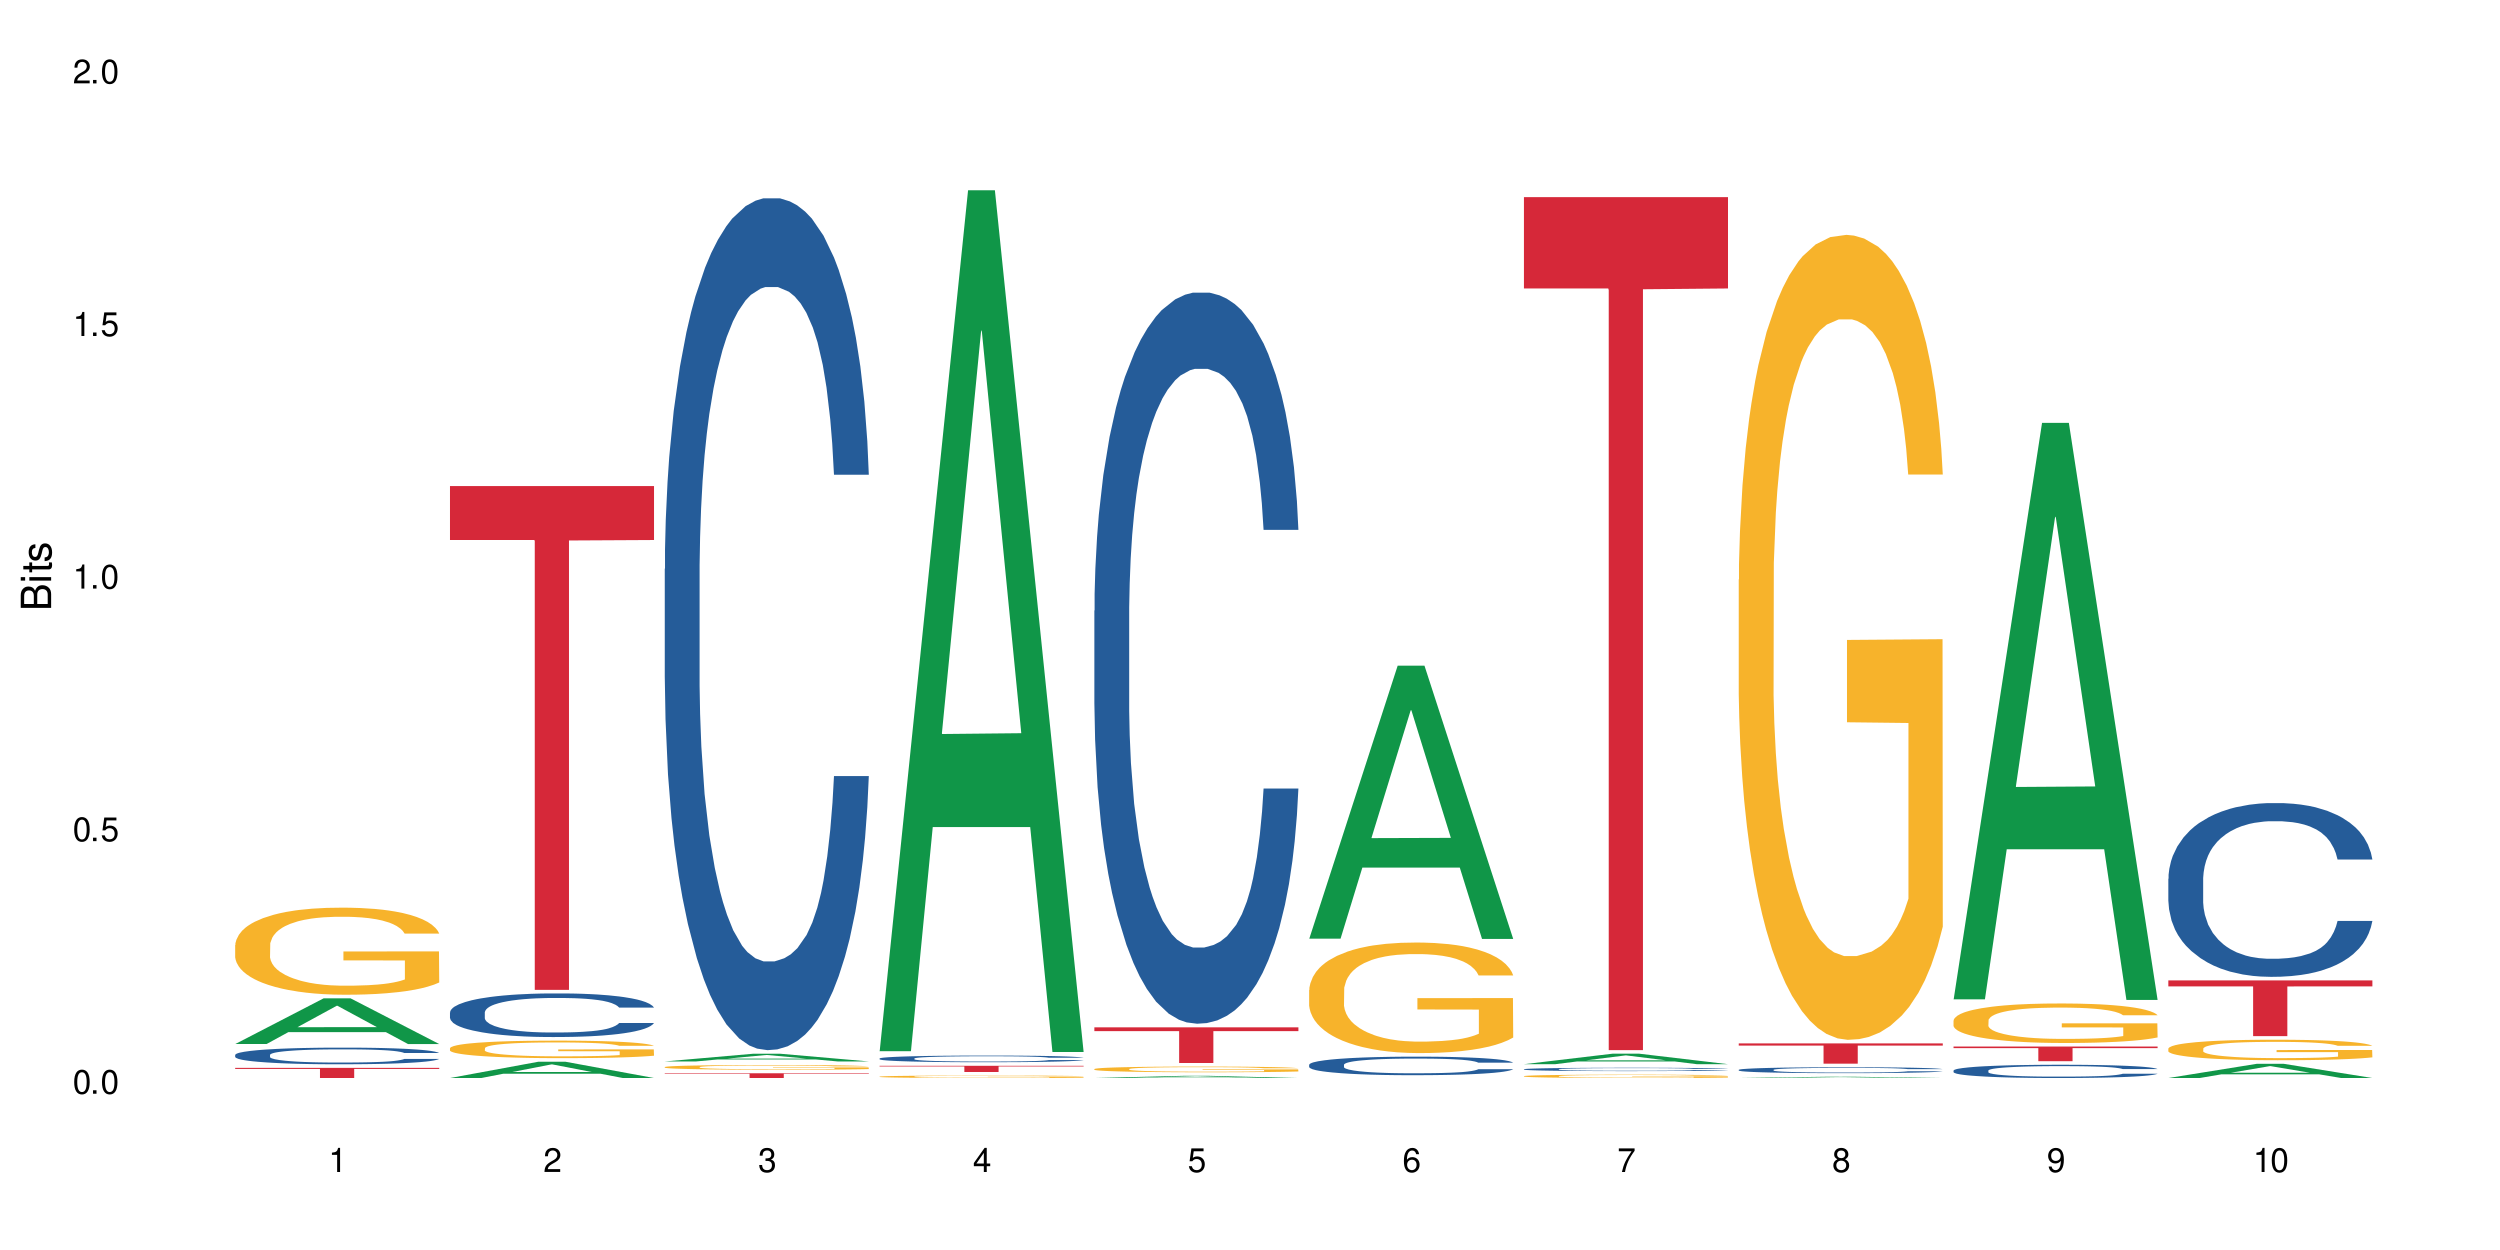 <?xml version="1.0" encoding="UTF-8"?>
<svg xmlns="http://www.w3.org/2000/svg" xmlns:xlink="http://www.w3.org/1999/xlink" width="720" height="360" viewBox="0 0 720 360">
<defs>
<g>
<g id="glyph-0-0">
</g>
<g id="glyph-0-1">
<path d="M 2.641 -6.938 C 2 -6.938 1.422 -6.656 1.078 -6.172 C 0.641 -5.562 0.406 -4.641 0.406 -3.359 C 0.406 -1.016 1.188 0.219 2.641 0.219 C 4.078 0.219 4.859 -1.016 4.859 -3.297 C 4.859 -4.641 4.656 -5.547 4.203 -6.172 C 3.844 -6.656 3.281 -6.938 2.641 -6.938 Z M 2.641 -6.188 C 3.547 -6.188 4 -5.25 4 -3.375 C 4 -1.406 3.562 -0.484 2.625 -0.484 C 1.734 -0.484 1.281 -1.438 1.281 -3.344 C 1.281 -5.25 1.734 -6.188 2.641 -6.188 Z M 2.641 -6.188 "/>
</g>
<g id="glyph-0-2">
<path d="M 1.828 -1 L 0.828 -1 L 0.828 0 L 1.828 0 Z M 1.828 -1 "/>
</g>
<g id="glyph-0-3">
<path d="M 4.562 -6.797 L 1.062 -6.797 L 0.547 -3.094 L 1.328 -3.094 C 1.719 -3.562 2.047 -3.734 2.578 -3.734 C 3.484 -3.734 4.062 -3.109 4.062 -2.094 C 4.062 -1.125 3.484 -0.531 2.578 -0.531 C 1.828 -0.531 1.375 -0.906 1.188 -1.672 L 0.328 -1.672 C 0.453 -1.109 0.547 -0.844 0.75 -0.594 C 1.125 -0.078 1.828 0.219 2.594 0.219 C 3.969 0.219 4.922 -0.781 4.922 -2.219 C 4.922 -3.562 4.031 -4.484 2.719 -4.484 C 2.25 -4.484 1.859 -4.359 1.469 -4.062 L 1.734 -5.969 L 4.562 -5.969 Z M 4.562 -6.797 "/>
</g>
<g id="glyph-0-4">
<path d="M 2.484 -4.938 L 2.484 0 L 3.328 0 L 3.328 -6.938 L 2.766 -6.938 C 2.469 -5.875 2.281 -5.734 0.984 -5.562 L 0.984 -4.938 Z M 2.484 -4.938 "/>
</g>
<g id="glyph-0-5">
<path d="M 4.859 -0.828 L 1.281 -0.828 C 1.359 -1.406 1.672 -1.781 2.5 -2.281 L 3.469 -2.828 C 4.406 -3.344 4.906 -4.062 4.906 -4.906 C 4.906 -5.484 4.672 -6.031 4.266 -6.406 C 3.859 -6.766 3.375 -6.938 2.719 -6.938 C 1.859 -6.938 1.219 -6.625 0.844 -6.031 C 0.609 -5.672 0.5 -5.234 0.484 -4.531 L 1.328 -4.531 C 1.359 -5.016 1.406 -5.281 1.531 -5.516 C 1.75 -5.938 2.188 -6.203 2.703 -6.203 C 3.469 -6.203 4.031 -5.641 4.031 -4.891 C 4.031 -4.344 3.719 -3.859 3.125 -3.516 L 2.234 -3 C 0.812 -2.172 0.406 -1.531 0.328 -0.016 L 4.859 -0.016 Z M 4.859 -0.828 "/>
</g>
<g id="glyph-0-6">
<path d="M 2.125 -3.188 L 2.578 -3.188 C 3.5 -3.188 3.984 -2.766 3.984 -1.922 C 3.984 -1.062 3.469 -0.531 2.594 -0.531 C 1.656 -0.531 1.203 -1 1.156 -2.016 L 0.312 -2.016 C 0.344 -1.453 0.438 -1.094 0.609 -0.781 C 0.953 -0.109 1.625 0.219 2.547 0.219 C 3.953 0.219 4.859 -0.625 4.859 -1.938 C 4.859 -2.828 4.516 -3.297 3.703 -3.594 C 4.344 -3.844 4.656 -4.328 4.656 -5.031 C 4.656 -6.219 3.875 -6.938 2.578 -6.938 C 1.203 -6.938 0.484 -6.172 0.453 -4.703 L 1.297 -4.703 C 1.312 -5.125 1.344 -5.359 1.453 -5.578 C 1.641 -5.969 2.062 -6.203 2.594 -6.203 C 3.344 -6.203 3.797 -5.75 3.797 -5 C 3.797 -4.516 3.609 -4.219 3.25 -4.047 C 3.016 -3.953 2.703 -3.922 2.125 -3.906 Z M 2.125 -3.188 "/>
</g>
<g id="glyph-0-7">
<path d="M 3.141 -1.672 L 3.141 0 L 3.984 0 L 3.984 -1.672 L 4.984 -1.672 L 4.984 -2.438 L 3.984 -2.438 L 3.984 -6.938 L 3.359 -6.938 L 0.266 -2.578 L 0.266 -1.672 Z M 3.141 -2.438 L 1 -2.438 L 3.141 -5.5 Z M 3.141 -2.438 "/>
</g>
<g id="glyph-0-8">
<path d="M 4.781 -5.125 C 4.609 -6.266 3.891 -6.938 2.844 -6.938 C 2.094 -6.938 1.422 -6.578 1.031 -5.953 C 0.594 -5.266 0.406 -4.422 0.406 -3.172 C 0.406 -2 0.578 -1.25 0.984 -0.641 C 1.359 -0.078 1.953 0.219 2.703 0.219 C 3.984 0.219 4.922 -0.75 4.922 -2.094 C 4.922 -3.375 4.062 -4.281 2.844 -4.281 C 2.172 -4.281 1.641 -4.031 1.281 -3.516 C 1.281 -5.234 1.828 -6.188 2.797 -6.188 C 3.391 -6.188 3.797 -5.797 3.938 -5.125 Z M 2.734 -3.531 C 3.547 -3.531 4.062 -2.953 4.062 -2.031 C 4.062 -1.156 3.484 -0.531 2.703 -0.531 C 1.922 -0.531 1.328 -1.188 1.328 -2.078 C 1.328 -2.938 1.906 -3.531 2.734 -3.531 Z M 2.734 -3.531 "/>
</g>
<g id="glyph-0-9">
<path d="M 4.984 -6.797 L 0.438 -6.797 L 0.438 -5.969 L 4.109 -5.969 C 2.5 -3.656 1.828 -2.234 1.328 0 L 2.219 0 C 2.594 -2.172 3.453 -4.047 4.984 -6.094 Z M 4.984 -6.797 "/>
</g>
<g id="glyph-0-10">
<path d="M 3.75 -3.656 C 4.469 -4.094 4.688 -4.438 4.688 -5.078 C 4.688 -6.172 3.844 -6.938 2.641 -6.938 C 1.438 -6.938 0.594 -6.172 0.594 -5.094 C 0.594 -4.438 0.812 -4.094 1.516 -3.656 C 0.734 -3.266 0.359 -2.703 0.359 -1.922 C 0.359 -0.656 1.281 0.219 2.641 0.219 C 3.984 0.219 4.922 -0.656 4.922 -1.922 C 4.922 -2.703 4.531 -3.266 3.75 -3.656 Z M 2.641 -6.188 C 3.359 -6.188 3.812 -5.75 3.812 -5.062 C 3.812 -4.406 3.344 -3.984 2.641 -3.984 C 1.922 -3.984 1.453 -4.406 1.453 -5.078 C 1.453 -5.75 1.922 -6.188 2.641 -6.188 Z M 2.641 -3.266 C 3.484 -3.266 4.062 -2.719 4.062 -1.906 C 4.062 -1.078 3.484 -0.531 2.625 -0.531 C 1.797 -0.531 1.219 -1.094 1.219 -1.906 C 1.219 -2.719 1.781 -3.266 2.641 -3.266 Z M 2.641 -3.266 "/>
</g>
<g id="glyph-0-11">
<path d="M 0.516 -1.578 C 0.672 -0.453 1.406 0.219 2.438 0.219 C 3.188 0.219 3.859 -0.141 4.266 -0.766 C 4.688 -1.453 4.891 -2.297 4.891 -3.547 C 4.891 -4.719 4.703 -5.453 4.312 -6.078 C 3.938 -6.641 3.344 -6.938 2.594 -6.938 C 1.297 -6.938 0.359 -5.969 0.359 -4.625 C 0.359 -3.344 1.234 -2.453 2.453 -2.453 C 3.094 -2.453 3.578 -2.672 4.016 -3.203 C 4 -1.484 3.469 -0.531 2.5 -0.531 C 1.906 -0.531 1.484 -0.906 1.359 -1.578 Z M 2.578 -6.203 C 3.375 -6.203 3.969 -5.531 3.969 -4.641 C 3.969 -3.797 3.391 -3.188 2.547 -3.188 C 1.734 -3.188 1.234 -3.766 1.234 -4.688 C 1.234 -5.562 1.797 -6.203 2.578 -6.203 Z M 2.578 -6.203 "/>
</g>
<g id="glyph-1-0">
</g>
<g id="glyph-1-1">
<path d="M 0 -0.953 L 0 -4.891 C 0 -5.719 -0.234 -6.344 -0.734 -6.797 C -1.188 -7.234 -1.812 -7.469 -2.5 -7.469 C -3.547 -7.469 -4.188 -7 -4.625 -5.875 C -4.984 -6.688 -5.625 -7.094 -6.531 -7.094 C -7.172 -7.094 -7.734 -6.859 -8.141 -6.391 C -8.562 -5.922 -8.75 -5.344 -8.75 -4.5 L -8.75 -0.953 Z M -4.984 -2.062 L -7.766 -2.062 L -7.766 -4.219 C -7.766 -4.844 -7.688 -5.203 -7.453 -5.5 C -7.219 -5.812 -6.859 -5.969 -6.375 -5.969 C -5.891 -5.969 -5.531 -5.812 -5.297 -5.5 C -5.062 -5.203 -4.984 -4.844 -4.984 -4.219 Z M -0.984 -2.062 L -4 -2.062 L -4 -4.781 C -4 -5.766 -3.438 -6.359 -2.484 -6.359 C -1.547 -6.359 -0.984 -5.766 -0.984 -4.781 Z M -0.984 -2.062 "/>
</g>
<g id="glyph-1-2">
<path d="M -6.281 -1.797 L -6.281 -0.797 L 0 -0.797 L 0 -1.797 Z M -8.75 -1.797 L -8.75 -0.797 L -7.484 -0.797 L -7.484 -1.797 Z M -8.75 -1.797 "/>
</g>
<g id="glyph-1-3">
<path d="M -6.281 -3.047 L -6.281 -2.016 L -8.016 -2.016 L -8.016 -1.016 L -6.281 -1.016 L -6.281 -0.172 L -5.469 -0.172 L -5.469 -1.016 L -0.719 -1.016 C -0.078 -1.016 0.281 -1.453 0.281 -2.234 C 0.281 -2.5 0.25 -2.719 0.188 -3.047 L -0.641 -3.047 C -0.609 -2.906 -0.594 -2.766 -0.594 -2.562 C -0.594 -2.141 -0.719 -2.016 -1.156 -2.016 L -5.469 -2.016 L -5.469 -3.047 Z M -6.281 -3.047 "/>
</g>
<g id="glyph-1-4">
<path d="M -4.531 -5.25 C -5.766 -5.25 -6.469 -4.422 -6.469 -2.969 C -6.469 -1.516 -5.719 -0.562 -4.547 -0.562 C -3.562 -0.562 -3.094 -1.062 -2.734 -2.562 L -2.516 -3.484 C -2.344 -4.188 -2.094 -4.469 -1.641 -4.469 C -1.047 -4.469 -0.641 -3.875 -0.641 -3 C -0.641 -2.453 -0.797 -2 -1.062 -1.75 C -1.25 -1.594 -1.422 -1.531 -1.875 -1.469 L -1.875 -0.406 C -0.422 -0.453 0.281 -1.266 0.281 -2.922 C 0.281 -4.5 -0.5 -5.516 -1.719 -5.516 C -2.656 -5.516 -3.172 -4.984 -3.469 -3.734 L -3.703 -2.766 C -3.891 -1.953 -4.156 -1.609 -4.594 -1.609 C -5.188 -1.609 -5.547 -2.125 -5.547 -2.938 C -5.547 -3.75 -5.203 -4.172 -4.531 -4.203 Z M -4.531 -5.25 "/>
</g>
</g>
</defs>
<rect x="-72" y="-36" width="864" height="432" fill="rgb(100%, 100%, 100%)" fill-opacity="1"/>
<path fill-rule="nonzero" fill="rgb(6.275%, 58.824%, 28.235%)" fill-opacity="1" d="M 67.73 300.68 L 67.793 300.664 L 93.223 287.512 L 100.945 287.512 L 126.5 300.691 L 117.52 300.691 L 111.117 297.25 L 83.051 297.25 L 76.773 300.68 L 67.73 300.68 L 85.75 295.828 L 108.543 295.816 L 97.176 289.664 L 97.051 289.652 L 96.926 289.691 L 85.688 295.816 L 85.75 295.828 Z M 67.73 300.68 "/>
<path fill-rule="nonzero" fill="rgb(14.51%, 36.078%, 60%)" fill-opacity="1" d="M 67.73 303.805 L 67.801 303.801 L 67.801 303.695 L 68.02 303.527 L 68.52 303.316 L 69.02 303.172 L 70.312 302.914 L 72.102 302.664 L 73.965 302.473 L 75.328 302.359 L 76.547 302.27 L 79.34 302.109 L 81.133 302.023 L 83.066 301.949 L 85.434 301.875 L 87.152 301.832 L 91.023 301.762 L 93.891 301.73 L 96.113 301.719 L 100.914 301.719 L 103.781 301.734 L 105.859 301.758 L 108.152 301.793 L 110.086 301.832 L 113.457 301.93 L 116.465 302.051 L 117.828 302.121 L 119.977 302.258 L 121.625 302.387 L 122.773 302.504 L 124.062 302.664 L 125.207 302.863 L 126.07 303.086 L 126.5 303.273 L 116.465 303.273 L 115.965 303.098 L 115.391 302.961 L 114.316 302.781 L 113.238 302.656 L 111.734 302.527 L 110.375 302.445 L 108.512 302.363 L 106.863 302.309 L 105.141 302.27 L 103.492 302.242 L 100.34 302.219 L 96.684 302.219 L 95.324 302.227 L 92.527 302.262 L 91.023 302.293 L 88.871 302.352 L 87.367 302.41 L 85.578 302.496 L 84.359 302.574 L 82.852 302.688 L 81.777 302.789 L 80.559 302.934 L 79.844 303.043 L 79.199 303.164 L 78.625 303.309 L 78.195 303.461 L 77.906 303.625 L 77.766 303.781 L 77.766 304.461 L 77.906 304.621 L 78.266 304.805 L 79.199 305.07 L 80.559 305.305 L 82.137 305.488 L 83.641 305.621 L 84.5 305.68 L 85.648 305.75 L 87.441 305.84 L 90.02 305.926 L 91.523 305.961 L 93.816 305.996 L 96.184 306.016 L 99.336 306.016 L 102.133 305.996 L 103.996 305.973 L 105.93 305.938 L 108.582 305.863 L 110.23 305.793 L 111.664 305.711 L 112.738 305.629 L 113.457 305.559 L 114.531 305.422 L 115.391 305.273 L 116.035 305.121 L 116.465 304.969 L 126.5 304.969 L 126.07 305.145 L 125.422 305.316 L 124.777 305.445 L 123.777 305.598 L 122.629 305.734 L 120.98 305.887 L 119.617 305.988 L 117.828 306.098 L 116.18 306.18 L 114.387 306.254 L 111.734 306.344 L 110.016 306.387 L 108.152 306.426 L 105.93 306.461 L 103.137 306.492 L 100.125 306.508 L 97.328 306.512 L 94.32 306.504 L 92.098 306.488 L 89.16 306.449 L 85.504 306.367 L 82.852 306.285 L 80.773 306.203 L 78.984 306.113 L 76.977 305.996 L 74.395 305.805 L 72.82 305.656 L 71.746 305.531 L 70.527 305.359 L 69.664 305.207 L 68.664 304.961 L 67.945 304.652 L 67.73 304.41 Z M 67.73 303.805 "/>
<path fill-rule="nonzero" fill="rgb(96.863%, 70.196%, 16.863%)" fill-opacity="1" d="M 67.73 272.145 L 67.801 272.121 L 67.801 271.664 L 68.09 270.633 L 68.805 269.215 L 69.738 268.043 L 70.742 267.129 L 71.387 266.648 L 72.461 265.961 L 73.395 265.457 L 75.758 264.426 L 78.77 263.465 L 80.418 263.051 L 82.281 262.66 L 84.93 262.227 L 86.148 262.066 L 89.875 261.699 L 94.105 261.469 L 98.762 261.402 L 100.914 261.426 L 103.852 261.516 L 107.863 261.77 L 110.16 261.996 L 111.949 262.227 L 113.812 262.523 L 116.105 262.98 L 118.258 263.531 L 119.977 264.082 L 121.695 264.77 L 123.129 265.5 L 124.348 266.305 L 125.422 267.266 L 126.07 268.066 L 126.5 268.871 L 116.535 268.871 L 115.965 268.066 L 115.32 267.449 L 114.242 266.691 L 113.168 266.145 L 112.094 265.707 L 110.086 265.113 L 108.367 264.746 L 106.215 264.426 L 104.137 264.219 L 101.773 264.082 L 100.34 264.035 L 96.543 264.035 L 93.102 264.195 L 91.094 264.379 L 89.66 264.562 L 87.656 264.906 L 86.438 265.18 L 85.719 265.363 L 83.57 266.074 L 82.137 266.715 L 81.348 267.152 L 80.344 267.84 L 79.629 268.457 L 78.84 269.375 L 78.41 270.062 L 77.836 271.617 L 77.766 275.742 L 77.98 276.613 L 78.41 277.551 L 78.984 278.375 L 79.844 279.246 L 80.703 279.91 L 82.207 280.805 L 83.496 281.398 L 84.5 281.789 L 86.438 282.41 L 87.227 282.613 L 89.09 283.027 L 91.023 283.348 L 93.387 283.621 L 95.18 283.762 L 98.047 283.875 L 101.703 283.875 L 106 283.738 L 108.727 283.555 L 110.59 283.371 L 111.809 283.211 L 113.312 282.957 L 114.387 282.73 L 115.391 282.477 L 116.609 282.086 L 116.609 276.613 L 98.906 276.59 L 98.906 274.023 L 126.426 274 L 126.5 282.957 L 124.992 283.578 L 123.129 284.172 L 121.34 284.629 L 119.477 285.02 L 116.824 285.457 L 114.672 285.73 L 111.375 286.051 L 108.367 286.258 L 105.215 286.395 L 102.418 286.465 L 99.121 286.484 L 96.184 286.441 L 93.031 286.305 L 90.52 286.121 L 88.227 285.891 L 85.934 285.594 L 83.066 285.113 L 81.203 284.723 L 79.27 284.242 L 77.336 283.668 L 75.613 283.051 L 74.469 282.57 L 73.32 282.02 L 72.102 281.332 L 70.957 280.555 L 70.098 279.844 L 69.309 279.039 L 68.734 278.285 L 68.16 277.254 L 67.875 276.43 L 67.73 275.719 Z M 67.73 272.145 "/>
<path fill-rule="nonzero" fill="rgb(83.922%, 15.686%, 22.353%)" fill-opacity="1" d="M 67.73 307.539 L 126.5 307.539 L 126.5 307.855 L 102.008 307.855 L 102.008 310.469 L 92.152 310.469 L 92.152 307.859 L 92.008 307.855 L 67.73 307.855 Z M 67.73 307.539 "/>
<path fill-rule="nonzero" fill="rgb(6.275%, 58.824%, 28.235%)" fill-opacity="1" d="M 129.594 310.465 L 129.656 310.461 L 155.082 305.773 L 162.805 305.773 L 188.359 310.469 L 179.383 310.469 L 172.977 309.242 L 144.91 309.242 L 138.633 310.465 L 129.594 310.465 L 147.613 308.738 L 170.402 308.734 L 159.039 306.543 L 158.914 306.539 L 158.789 306.551 L 147.547 308.734 L 147.613 308.738 Z M 129.594 310.465 "/>
<path fill-rule="nonzero" fill="rgb(14.51%, 36.078%, 60%)" fill-opacity="1" d="M 129.594 291.574 L 129.664 291.562 L 129.664 291.285 L 129.879 290.852 L 130.379 290.301 L 130.883 289.922 L 132.172 289.242 L 133.965 288.59 L 135.828 288.082 L 137.188 287.785 L 138.406 287.555 L 141.203 287.129 L 142.992 286.91 L 144.93 286.715 L 147.293 286.52 L 149.016 286.406 L 152.883 286.223 L 155.75 286.141 L 157.973 286.109 L 162.773 286.109 L 165.641 286.152 L 167.719 286.211 L 170.012 286.305 L 171.949 286.406 L 175.316 286.66 L 178.324 286.98 L 179.688 287.164 L 181.836 287.52 L 183.484 287.863 L 184.633 288.164 L 185.922 288.59 L 187.07 289.105 L 187.93 289.691 L 188.359 290.184 L 178.324 290.184 L 177.824 289.727 L 177.25 289.367 L 176.176 288.898 L 175.102 288.566 L 173.598 288.23 L 172.234 288.016 L 170.371 287.797 L 168.723 287.656 L 167.004 287.555 L 165.355 287.484 L 162.199 287.418 L 158.547 287.418 L 157.184 287.441 L 154.391 287.531 L 152.883 287.613 L 150.734 287.773 L 149.23 287.922 L 147.438 288.152 L 146.219 288.348 L 144.715 288.645 L 143.641 288.91 L 142.422 289.289 L 141.703 289.574 L 141.059 289.898 L 140.484 290.277 L 140.055 290.68 L 139.77 291.102 L 139.625 291.516 L 139.625 293.297 L 139.77 293.711 L 140.129 294.191 L 141.059 294.891 L 142.422 295.5 L 143.996 295.984 L 145.504 296.328 L 146.363 296.488 L 147.508 296.672 L 149.301 296.902 L 151.879 297.129 L 153.387 297.223 L 155.68 297.316 L 158.043 297.359 L 161.199 297.359 L 163.992 297.316 L 165.855 297.258 L 167.789 297.164 L 170.441 296.969 L 172.09 296.785 L 173.523 296.566 L 174.598 296.352 L 175.316 296.168 L 176.391 295.809 L 177.25 295.422 L 177.895 295.02 L 178.324 294.629 L 188.359 294.629 L 187.93 295.086 L 187.285 295.535 L 186.641 295.867 L 185.637 296.27 L 184.488 296.625 L 182.84 297.027 L 181.48 297.293 L 179.688 297.578 L 178.039 297.797 L 176.246 297.992 L 173.598 298.223 L 171.875 298.336 L 170.012 298.441 L 167.789 298.531 L 164.996 298.613 L 161.984 298.656 L 159.191 298.668 L 156.18 298.645 L 153.957 298.602 L 151.02 298.496 L 147.367 298.289 L 144.715 298.074 L 142.637 297.855 L 140.844 297.625 L 138.836 297.316 L 136.258 296.809 L 134.68 296.418 L 133.605 296.098 L 132.387 295.648 L 131.527 295.246 L 130.523 294.605 L 129.809 293.789 L 129.594 293.156 Z M 129.594 291.574 "/>
<path fill-rule="nonzero" fill="rgb(96.863%, 70.196%, 16.863%)" fill-opacity="1" d="M 129.594 301.859 L 129.664 301.855 L 129.664 301.762 L 129.949 301.555 L 130.668 301.27 L 131.598 301.035 L 132.602 300.848 L 133.246 300.754 L 134.32 300.613 L 135.254 300.512 L 137.617 300.305 L 140.629 300.113 L 142.277 300.027 L 144.141 299.949 L 146.793 299.863 L 148.012 299.828 L 151.738 299.758 L 155.965 299.711 L 160.625 299.695 L 162.773 299.699 L 165.711 299.719 L 169.727 299.77 L 172.02 299.816 L 173.812 299.863 L 175.676 299.922 L 177.969 300.016 L 180.117 300.125 L 181.836 300.234 L 183.559 300.375 L 184.992 300.523 L 186.211 300.684 L 187.285 300.879 L 187.93 301.039 L 188.359 301.199 L 178.398 301.199 L 177.824 301.039 L 177.18 300.914 L 176.105 300.762 L 175.031 300.652 L 173.953 300.562 L 171.949 300.445 L 170.227 300.371 L 168.078 300.305 L 166 300.262 L 163.633 300.234 L 162.199 300.227 L 158.402 300.227 L 154.961 300.258 L 152.957 300.297 L 151.523 300.332 L 149.516 300.402 L 148.297 300.457 L 147.582 300.496 L 145.43 300.637 L 143.996 300.766 L 143.207 300.855 L 142.207 300.992 L 141.488 301.117 L 140.699 301.301 L 140.27 301.441 L 139.695 301.754 L 139.625 302.586 L 139.84 302.758 L 140.27 302.949 L 140.844 303.113 L 141.703 303.289 L 142.562 303.426 L 144.07 303.605 L 145.359 303.723 L 146.363 303.801 L 148.297 303.926 L 149.086 303.969 L 150.949 304.051 L 152.883 304.117 L 155.25 304.172 L 157.039 304.199 L 159.906 304.223 L 163.562 304.223 L 167.863 304.195 L 170.586 304.156 L 172.449 304.121 L 173.668 304.09 L 175.172 304.039 L 176.246 303.992 L 177.25 303.941 L 178.469 303.863 L 178.469 302.758 L 160.766 302.754 L 160.766 302.238 L 188.289 302.234 L 188.359 304.039 L 186.855 304.164 L 184.992 304.281 L 183.199 304.375 L 181.336 304.453 L 178.684 304.539 L 176.535 304.598 L 173.238 304.66 L 170.227 304.703 L 167.074 304.73 L 164.277 304.742 L 160.984 304.75 L 158.043 304.738 L 154.891 304.711 L 152.383 304.676 L 150.09 304.629 L 147.797 304.566 L 144.93 304.473 L 143.066 304.395 L 141.129 304.297 L 139.195 304.18 L 137.477 304.055 L 136.328 303.961 L 135.184 303.848 L 133.965 303.711 L 132.816 303.555 L 131.957 303.41 L 131.168 303.25 L 130.594 303.098 L 130.023 302.891 L 129.734 302.723 L 129.594 302.578 Z M 129.594 301.859 "/>
<path fill-rule="nonzero" fill="rgb(83.922%, 15.686%, 22.353%)" fill-opacity="1" d="M 129.594 139.992 L 188.359 139.992 L 188.359 155.523 L 163.867 155.66 L 163.867 285.082 L 154.012 285.082 L 154.012 155.797 L 153.871 155.523 L 129.594 155.523 Z M 129.594 139.992 "/>
<path fill-rule="nonzero" fill="rgb(6.275%, 58.824%, 28.235%)" fill-opacity="1" d="M 191.453 305.695 L 191.516 305.691 L 216.945 303.473 L 224.668 303.473 L 250.219 305.695 L 241.242 305.695 L 234.84 305.117 L 206.773 305.117 L 200.492 305.695 L 191.453 305.695 L 209.473 304.875 L 232.266 304.875 L 220.898 303.836 L 220.773 303.836 L 220.648 303.84 L 209.41 304.875 L 209.473 304.875 Z M 191.453 305.695 "/>
<path fill-rule="nonzero" fill="rgb(14.51%, 36.078%, 60%)" fill-opacity="1" d="M 191.453 163.859 L 191.523 163.637 L 191.523 158.254 L 191.738 149.73 L 192.242 138.969 L 192.742 131.566 L 194.031 118.336 L 195.824 105.555 L 197.688 95.688 L 199.051 89.855 L 200.27 85.371 L 203.062 77.074 L 204.855 72.812 L 206.789 69 L 209.156 65.188 L 210.875 62.945 L 214.746 59.359 L 217.613 57.789 L 219.832 57.117 L 224.637 57.117 L 227.5 58.012 L 229.582 59.133 L 231.875 60.93 L 233.809 62.945 L 237.176 67.879 L 240.188 74.16 L 241.547 77.746 L 243.699 84.699 L 245.348 91.426 L 246.492 97.258 L 247.785 105.555 L 248.93 115.645 L 249.789 127.082 L 250.219 136.727 L 240.188 136.727 L 239.684 127.754 L 239.113 120.805 L 238.035 111.609 L 236.961 105.105 L 235.457 98.602 L 234.094 94.344 L 232.23 90.082 L 230.582 87.391 L 228.863 85.371 L 227.215 84.027 L 224.062 82.68 L 220.406 82.68 L 219.043 83.129 L 216.25 84.922 L 214.746 86.492 L 212.594 89.633 L 211.09 92.547 L 209.297 97.031 L 208.078 100.844 L 206.574 106.676 L 205.5 111.832 L 204.281 119.234 L 203.566 124.84 L 202.918 131.121 L 202.348 138.52 L 201.918 146.367 L 201.629 154.664 L 201.484 162.738 L 201.484 197.496 L 201.629 205.57 L 201.988 214.988 L 202.918 228.668 L 204.281 240.555 L 205.859 249.973 L 207.363 256.699 L 208.223 259.84 L 209.371 263.43 L 211.16 267.914 L 213.742 272.398 L 215.246 274.191 L 217.539 275.984 L 219.906 276.883 L 223.059 276.883 L 225.852 275.984 L 227.715 274.863 L 229.652 273.07 L 232.305 269.258 L 233.953 265.672 L 235.387 261.41 L 236.461 257.148 L 237.176 253.562 L 238.254 246.609 L 239.113 238.984 L 239.758 231.137 L 240.188 223.512 L 250.219 223.512 L 249.789 232.48 L 249.145 241.227 L 248.5 247.73 L 247.496 255.578 L 246.352 262.531 L 244.703 270.379 L 243.34 275.539 L 241.547 281.145 L 239.898 285.406 L 238.109 289.215 L 235.457 293.703 L 233.738 295.945 L 231.875 297.961 L 229.652 299.758 L 226.855 301.328 L 223.848 302.223 L 221.051 302.449 L 218.043 302 L 215.82 301.102 L 212.883 299.082 L 209.227 295.047 L 206.574 290.785 L 204.496 286.527 L 202.703 282.039 L 200.699 275.984 L 198.117 266.117 L 196.543 258.496 L 195.465 252.215 L 194.246 243.469 L 193.387 235.621 L 192.383 223.062 L 191.668 207.141 L 191.453 194.809 Z M 191.453 163.859 "/>
<path fill-rule="nonzero" fill="rgb(96.863%, 70.196%, 16.863%)" fill-opacity="1" d="M 191.453 307.305 L 191.523 307.305 L 191.523 307.281 L 191.812 307.223 L 192.527 307.145 L 193.461 307.082 L 194.461 307.035 L 195.109 307.008 L 196.184 306.969 L 197.113 306.941 L 199.48 306.887 L 202.488 306.836 L 204.137 306.812 L 206 306.793 L 208.652 306.77 L 209.871 306.758 L 213.598 306.738 L 217.828 306.727 L 222.484 306.723 L 224.637 306.723 L 227.574 306.73 L 231.586 306.742 L 233.879 306.754 L 235.672 306.77 L 237.535 306.785 L 239.828 306.809 L 241.98 306.84 L 243.699 306.867 L 245.418 306.906 L 246.852 306.945 L 248.07 306.988 L 249.145 307.039 L 249.789 307.086 L 250.219 307.129 L 240.258 307.129 L 239.684 307.086 L 239.039 307.051 L 237.965 307.012 L 236.891 306.98 L 235.816 306.957 L 233.809 306.926 L 232.09 306.902 L 229.938 306.887 L 227.859 306.875 L 225.496 306.867 L 220.262 306.867 L 216.824 306.875 L 214.816 306.883 L 213.383 306.895 L 211.375 306.914 L 210.156 306.93 L 209.441 306.938 L 207.293 306.977 L 205.859 307.012 L 205.07 307.035 L 204.066 307.07 L 203.348 307.105 L 202.562 307.156 L 202.133 307.191 L 201.559 307.277 L 201.484 307.5 L 201.703 307.547 L 202.133 307.598 L 202.703 307.645 L 203.566 307.691 L 204.426 307.727 L 205.93 307.773 L 207.219 307.809 L 208.223 307.828 L 210.156 307.863 L 210.945 307.871 L 212.809 307.895 L 214.746 307.914 L 217.109 307.926 L 218.902 307.934 L 221.77 307.941 L 225.422 307.941 L 229.723 307.934 L 232.445 307.926 L 234.309 307.914 L 235.527 307.906 L 237.035 307.891 L 238.109 307.879 L 239.113 307.867 L 240.332 307.844 L 240.332 307.547 L 222.629 307.547 L 222.629 307.406 L 250.148 307.406 L 250.219 307.891 L 248.715 307.926 L 246.852 307.957 L 245.059 307.98 L 243.195 308.004 L 240.547 308.027 L 238.395 308.043 L 235.098 308.059 L 232.09 308.07 L 228.934 308.078 L 226.141 308.082 L 219.906 308.082 L 216.75 308.074 L 214.242 308.062 L 211.949 308.051 L 209.656 308.035 L 206.789 308.008 L 204.926 307.988 L 202.992 307.961 L 201.055 307.93 L 199.336 307.898 L 198.191 307.871 L 197.043 307.84 L 195.824 307.805 L 194.68 307.762 L 193.816 307.723 L 193.031 307.68 L 192.457 307.637 L 191.883 307.582 L 191.598 307.539 L 191.453 307.5 Z M 191.453 307.305 "/>
<path fill-rule="nonzero" fill="rgb(83.922%, 15.686%, 22.353%)" fill-opacity="1" d="M 191.453 309.109 L 250.219 309.109 L 250.219 309.254 L 225.727 309.258 L 225.727 310.469 L 215.875 310.469 L 215.875 309.258 L 215.73 309.254 L 191.453 309.254 Z M 191.453 309.109 "/>
<path fill-rule="nonzero" fill="rgb(6.275%, 58.824%, 28.235%)" fill-opacity="1" d="M 253.312 302.742 L 253.375 302.512 L 278.805 54.793 L 286.527 54.793 L 312.082 302.977 L 303.102 302.977 L 296.699 238.191 L 268.633 238.191 L 262.355 302.742 L 253.312 302.742 L 271.332 211.395 L 294.125 211.16 L 282.762 95.34 L 282.633 95.109 L 282.508 95.809 L 271.27 211.16 L 271.332 211.395 Z M 253.312 302.742 "/>
<path fill-rule="nonzero" fill="rgb(14.51%, 36.078%, 60%)" fill-opacity="1" d="M 253.312 304.836 L 253.387 304.836 L 253.387 304.793 L 253.602 304.727 L 254.102 304.645 L 254.605 304.586 L 255.895 304.48 L 257.684 304.383 L 259.547 304.305 L 260.91 304.258 L 262.129 304.223 L 264.922 304.16 L 266.715 304.125 L 268.652 304.098 L 271.016 304.066 L 272.734 304.051 L 276.605 304.02 L 279.473 304.008 L 281.695 304.004 L 286.496 304.004 L 289.363 304.012 L 291.441 304.02 L 293.734 304.031 L 295.668 304.051 L 299.039 304.086 L 302.047 304.137 L 303.41 304.164 L 305.559 304.219 L 307.207 304.27 L 308.355 304.316 L 309.645 304.383 L 310.793 304.461 L 311.652 304.551 L 312.082 304.625 L 302.047 304.625 L 301.547 304.555 L 300.973 304.5 L 299.898 304.43 L 298.824 304.379 L 297.316 304.328 L 295.957 304.293 L 294.094 304.262 L 292.445 304.238 L 290.723 304.223 L 289.074 304.215 L 285.922 304.203 L 282.266 304.203 L 280.906 304.207 L 278.109 304.219 L 276.605 304.234 L 274.457 304.258 L 272.949 304.281 L 271.16 304.316 L 269.941 304.344 L 268.434 304.391 L 267.359 304.43 L 266.141 304.488 L 265.426 304.531 L 264.781 304.582 L 264.207 304.641 L 263.777 304.699 L 263.492 304.766 L 263.348 304.828 L 263.348 305.102 L 263.492 305.164 L 263.848 305.238 L 264.781 305.344 L 266.141 305.438 L 267.719 305.512 L 269.223 305.562 L 270.082 305.586 L 271.23 305.617 L 273.023 305.648 L 275.602 305.684 L 277.105 305.699 L 279.402 305.715 L 281.766 305.719 L 284.918 305.719 L 287.715 305.715 L 289.578 305.703 L 291.512 305.691 L 294.164 305.66 L 295.812 305.633 L 297.246 305.598 L 298.32 305.566 L 299.039 305.539 L 300.113 305.484 L 300.973 305.426 L 301.617 305.363 L 302.047 305.305 L 312.082 305.305 L 311.652 305.375 L 311.008 305.441 L 310.363 305.492 L 309.359 305.555 L 308.211 305.609 L 306.562 305.668 L 305.203 305.711 L 303.41 305.754 L 301.762 305.785 L 299.969 305.816 L 297.316 305.852 L 295.598 305.871 L 293.734 305.887 L 291.512 305.898 L 288.719 305.91 L 285.707 305.918 L 282.914 305.922 L 279.902 305.918 L 277.68 305.91 L 274.742 305.895 L 271.086 305.863 L 268.434 305.828 L 266.355 305.797 L 264.566 305.762 L 262.559 305.715 L 259.98 305.637 L 258.402 305.578 L 257.328 305.527 L 256.109 305.461 L 255.25 305.398 L 254.246 305.301 L 253.527 305.176 L 253.312 305.078 Z M 253.312 304.836 "/>
<path fill-rule="nonzero" fill="rgb(96.863%, 70.196%, 16.863%)" fill-opacity="1" d="M 253.312 310.062 L 253.387 310.062 L 253.387 310.047 L 253.672 310.02 L 254.387 309.98 L 255.32 309.945 L 256.324 309.918 L 258.043 309.887 L 258.977 309.871 L 261.34 309.844 L 264.352 309.816 L 266 309.805 L 267.863 309.793 L 270.516 309.781 L 271.73 309.777 L 275.461 309.766 L 279.688 309.758 L 286.496 309.758 L 289.434 309.762 L 293.449 309.766 L 295.742 309.773 L 297.531 309.781 L 299.395 309.789 L 301.691 309.801 L 303.84 309.816 L 305.559 309.832 L 307.281 309.852 L 308.715 309.875 L 309.93 309.895 L 311.008 309.922 L 311.652 309.945 L 312.082 309.969 L 302.121 309.969 L 301.547 309.945 L 300.902 309.93 L 299.824 309.906 L 298.75 309.891 L 297.676 309.879 L 295.668 309.863 L 293.949 309.852 L 291.801 309.844 L 289.723 309.836 L 287.355 309.832 L 282.125 309.832 L 278.684 309.836 L 276.676 309.84 L 275.242 309.848 L 273.238 309.855 L 272.02 309.863 L 271.301 309.871 L 269.152 309.891 L 267.719 309.906 L 266.93 309.922 L 265.926 309.941 L 265.211 309.957 L 264.422 309.984 L 263.992 310.004 L 263.418 310.047 L 263.348 310.164 L 263.562 310.188 L 263.992 310.215 L 264.566 310.238 L 265.426 310.266 L 267.789 310.309 L 269.082 310.324 L 270.082 310.336 L 272.02 310.355 L 272.809 310.359 L 274.672 310.371 L 276.605 310.379 L 278.973 310.387 L 280.762 310.391 L 283.629 310.395 L 287.285 310.395 L 291.586 310.391 L 294.309 310.387 L 296.172 310.383 L 297.391 310.375 L 298.895 310.371 L 299.969 310.363 L 300.973 310.355 L 302.191 310.344 L 302.191 310.188 L 284.488 310.188 L 284.488 310.117 L 312.008 310.113 L 312.082 310.371 L 310.578 310.387 L 308.715 310.402 L 306.922 310.418 L 305.059 310.43 L 302.406 310.441 L 300.258 310.449 L 296.961 310.457 L 293.949 310.465 L 290.797 310.469 L 281.766 310.469 L 278.613 310.465 L 276.105 310.461 L 273.812 310.453 L 271.516 310.445 L 268.652 310.43 L 266.789 310.418 L 264.852 310.406 L 262.918 310.391 L 261.195 310.371 L 260.051 310.359 L 258.902 310.344 L 257.684 310.324 L 256.539 310.301 L 255.68 310.281 L 254.891 310.258 L 254.316 310.238 L 253.742 310.207 L 253.457 310.184 L 253.312 310.164 Z M 253.312 310.062 "/>
<path fill-rule="nonzero" fill="rgb(83.922%, 15.686%, 22.353%)" fill-opacity="1" d="M 253.312 306.945 L 312.082 306.945 L 312.082 307.137 L 287.59 307.141 L 287.59 308.73 L 277.734 308.73 L 277.734 307.141 L 277.594 307.137 L 253.312 307.137 Z M 253.312 306.945 "/>
<path fill-rule="nonzero" fill="rgb(6.275%, 58.824%, 28.235%)" fill-opacity="1" d="M 315.176 310.469 L 315.238 310.469 L 340.664 309.84 L 348.387 309.84 L 373.941 310.469 L 364.965 310.469 L 358.559 310.305 L 330.496 310.305 L 324.215 310.469 L 315.176 310.469 L 333.195 310.238 L 355.984 310.234 L 344.621 309.941 L 344.371 309.941 L 333.133 310.234 L 333.195 310.238 Z M 315.176 310.469 "/>
<path fill-rule="nonzero" fill="rgb(14.51%, 36.078%, 60%)" fill-opacity="1" d="M 315.176 175.895 L 315.246 175.703 L 315.246 171.086 L 315.461 163.77 L 315.961 154.531 L 316.465 148.18 L 317.754 136.828 L 319.547 125.855 L 321.41 117.387 L 322.77 112.383 L 323.988 108.535 L 326.785 101.414 L 328.578 97.758 L 330.512 94.484 L 332.875 91.215 L 334.598 89.289 L 338.465 86.211 L 341.332 84.863 L 343.555 84.285 L 348.355 84.285 L 351.223 85.055 L 353.301 86.016 L 355.594 87.555 L 357.531 89.289 L 360.898 93.523 L 363.91 98.91 L 365.27 101.992 L 367.422 107.957 L 369.07 113.73 L 370.215 118.734 L 371.504 125.855 L 372.652 134.516 L 373.512 144.332 L 373.941 152.609 L 363.91 152.609 L 363.406 144.91 L 362.832 138.941 L 361.758 131.051 L 360.684 125.473 L 359.18 119.891 L 357.816 116.234 L 355.953 112.574 L 354.305 110.266 L 352.586 108.535 L 350.938 107.379 L 347.785 106.227 L 344.129 106.227 L 342.766 106.609 L 339.973 108.148 L 338.465 109.496 L 336.316 112.191 L 334.812 114.691 L 333.02 118.543 L 331.801 121.812 L 330.297 126.816 L 329.223 131.246 L 328.004 137.598 L 327.285 142.406 L 326.641 147.797 L 326.066 154.148 L 325.637 160.883 L 325.352 168.004 L 325.207 174.934 L 325.207 204.766 L 325.352 211.695 L 325.711 219.777 L 326.641 231.516 L 328.004 241.719 L 329.578 249.801 L 331.086 255.574 L 331.945 258.27 L 333.09 261.348 L 334.883 265.199 L 337.465 269.047 L 338.969 270.586 L 341.262 272.125 L 343.625 272.895 L 346.781 272.895 L 349.574 272.125 L 351.438 271.164 L 353.375 269.625 L 356.023 266.352 L 357.672 263.273 L 359.105 259.617 L 360.184 255.961 L 360.898 252.879 L 361.973 246.914 L 362.832 240.371 L 363.48 233.633 L 363.91 227.09 L 373.941 227.09 L 373.512 234.789 L 372.867 242.293 L 372.223 247.875 L 371.219 254.613 L 370.07 260.578 L 368.422 267.316 L 367.062 271.742 L 365.27 276.551 L 363.621 280.211 L 361.832 283.48 L 359.18 287.332 L 357.457 289.254 L 355.594 290.988 L 353.375 292.527 L 350.578 293.875 L 347.57 294.645 L 344.773 294.836 L 341.762 294.453 L 339.543 293.684 L 336.602 291.949 L 332.949 288.484 L 330.297 284.828 L 328.219 281.172 L 326.426 277.324 L 324.418 272.125 L 321.84 263.656 L 320.262 257.113 L 319.188 251.727 L 317.969 244.219 L 317.109 237.484 L 316.105 226.707 L 315.391 213.039 L 315.176 202.457 Z M 315.176 175.895 "/>
<path fill-rule="nonzero" fill="rgb(96.863%, 70.196%, 16.863%)" fill-opacity="1" d="M 315.176 307.875 L 315.246 307.875 L 315.246 307.844 L 315.531 307.777 L 316.25 307.684 L 317.18 307.605 L 318.184 307.547 L 318.828 307.516 L 319.906 307.473 L 320.836 307.438 L 323.203 307.371 L 326.211 307.309 L 327.859 307.281 L 329.723 307.254 L 332.375 307.227 L 333.594 307.219 L 337.32 307.191 L 341.547 307.18 L 346.207 307.172 L 348.355 307.176 L 351.297 307.18 L 355.309 307.199 L 357.602 307.211 L 359.395 307.227 L 361.258 307.246 L 363.551 307.277 L 365.699 307.312 L 367.422 307.348 L 369.141 307.395 L 370.574 307.441 L 371.793 307.492 L 372.867 307.555 L 373.512 307.609 L 373.941 307.66 L 363.98 307.66 L 363.406 307.609 L 362.762 307.57 L 361.688 307.52 L 360.613 307.484 L 359.535 307.453 L 357.531 307.414 L 355.809 307.391 L 353.66 307.371 L 351.582 307.359 L 349.215 307.348 L 347.785 307.344 L 343.984 307.344 L 340.547 307.355 L 338.539 307.367 L 337.105 307.379 L 335.098 307.402 L 333.879 307.422 L 333.164 307.434 L 331.012 307.48 L 329.578 307.52 L 328.793 307.551 L 327.789 307.594 L 327.07 307.633 L 326.281 307.695 L 325.852 307.738 L 325.281 307.84 L 325.207 308.109 L 325.422 308.168 L 325.852 308.227 L 326.426 308.281 L 327.285 308.34 L 328.145 308.383 L 329.652 308.441 L 330.941 308.48 L 331.945 308.504 L 333.879 308.547 L 334.668 308.559 L 336.531 308.586 L 338.465 308.605 L 340.832 308.625 L 342.625 308.633 L 345.488 308.641 L 349.145 308.641 L 353.445 308.633 L 356.168 308.621 L 358.031 308.609 L 359.25 308.598 L 360.754 308.582 L 361.832 308.566 L 362.832 308.551 L 364.051 308.523 L 364.051 308.168 L 346.352 308.164 L 346.352 307.996 L 373.871 307.996 L 373.941 308.582 L 372.438 308.621 L 370.574 308.66 L 368.781 308.691 L 366.918 308.715 L 364.266 308.746 L 362.117 308.762 L 358.82 308.781 L 355.809 308.797 L 352.656 308.805 L 349.863 308.809 L 346.566 308.812 L 343.625 308.809 L 340.473 308.801 L 337.965 308.789 L 335.672 308.773 L 333.379 308.754 L 330.512 308.723 L 328.648 308.695 L 326.715 308.664 L 324.777 308.629 L 323.059 308.586 L 321.91 308.555 L 320.766 308.52 L 319.547 308.477 L 318.398 308.426 L 317.539 308.379 L 316.75 308.324 L 316.18 308.277 L 315.605 308.207 L 315.316 308.156 L 315.176 308.109 Z M 315.176 307.875 "/>
<path fill-rule="nonzero" fill="rgb(83.922%, 15.686%, 22.353%)" fill-opacity="1" d="M 315.176 295.863 L 373.941 295.863 L 373.941 296.965 L 349.449 296.973 L 349.449 306.148 L 339.594 306.148 L 339.594 296.984 L 339.453 296.965 L 315.176 296.965 Z M 315.176 295.863 "/>
<path fill-rule="nonzero" fill="rgb(6.275%, 58.824%, 28.235%)" fill-opacity="1" d="M 377.035 270.344 L 377.098 270.27 L 402.527 191.719 L 410.25 191.719 L 435.805 270.418 L 426.824 270.418 L 420.422 249.875 L 392.355 249.875 L 386.078 270.344 L 377.035 270.344 L 395.055 241.379 L 417.848 241.305 L 406.48 204.578 L 406.355 204.504 L 406.23 204.727 L 394.992 241.305 L 395.055 241.379 Z M 377.035 270.344 "/>
<path fill-rule="nonzero" fill="rgb(14.51%, 36.078%, 60%)" fill-opacity="1" d="M 377.035 306.641 L 377.105 306.637 L 377.105 306.52 L 377.32 306.332 L 377.824 306.098 L 378.324 305.938 L 379.617 305.648 L 381.406 305.371 L 383.27 305.156 L 384.633 305.031 L 385.852 304.934 L 388.645 304.75 L 390.438 304.66 L 392.371 304.574 L 394.738 304.492 L 396.457 304.445 L 400.328 304.367 L 403.195 304.332 L 405.414 304.316 L 410.219 304.316 L 413.086 304.336 L 415.164 304.359 L 417.457 304.398 L 419.391 304.445 L 422.758 304.551 L 425.77 304.688 L 427.133 304.766 L 429.281 304.918 L 430.93 305.062 L 432.078 305.191 L 433.367 305.371 L 434.512 305.59 L 435.375 305.84 L 435.805 306.051 L 425.77 306.051 L 425.27 305.855 L 424.695 305.703 L 423.621 305.504 L 422.543 305.363 L 421.039 305.219 L 419.68 305.129 L 417.816 305.035 L 416.168 304.977 L 414.445 304.934 L 412.797 304.902 L 409.645 304.875 L 405.988 304.875 L 404.629 304.883 L 401.832 304.922 L 400.328 304.957 L 398.176 305.023 L 396.672 305.09 L 394.879 305.188 L 393.664 305.27 L 392.156 305.395 L 391.082 305.508 L 389.863 305.668 L 389.148 305.793 L 388.504 305.93 L 387.93 306.09 L 387.5 306.262 L 387.211 306.441 L 387.07 306.617 L 387.07 307.371 L 387.211 307.547 L 387.57 307.754 L 388.504 308.051 L 389.863 308.309 L 391.441 308.516 L 392.945 308.66 L 393.805 308.73 L 394.953 308.809 L 396.742 308.906 L 399.324 309.004 L 400.828 309.043 L 403.121 309.082 L 405.488 309.102 L 408.641 309.102 L 411.438 309.082 L 413.301 309.059 L 415.234 309.02 L 417.887 308.934 L 419.535 308.855 L 420.969 308.766 L 422.043 308.672 L 422.758 308.594 L 423.836 308.441 L 424.695 308.277 L 425.34 308.105 L 425.77 307.938 L 435.805 307.938 L 435.375 308.133 L 434.727 308.324 L 434.082 308.465 L 433.078 308.637 L 431.934 308.789 L 430.285 308.961 L 428.922 309.07 L 427.133 309.195 L 425.484 309.285 L 423.691 309.371 L 421.039 309.469 L 419.32 309.516 L 417.457 309.559 L 415.234 309.598 L 412.438 309.633 L 409.43 309.652 L 406.633 309.656 L 403.625 309.648 L 401.402 309.629 L 398.465 309.586 L 394.809 309.496 L 392.156 309.402 L 390.078 309.312 L 388.289 309.215 L 386.281 309.082 L 383.699 308.867 L 382.125 308.699 L 381.047 308.562 L 379.832 308.375 L 378.969 308.203 L 377.969 307.93 L 377.25 307.582 L 377.035 307.312 Z M 377.035 306.641 "/>
<path fill-rule="nonzero" fill="rgb(96.863%, 70.196%, 16.863%)" fill-opacity="1" d="M 377.035 285.086 L 377.105 285.055 L 377.105 284.473 L 377.395 283.164 L 378.109 281.363 L 379.043 279.879 L 380.047 278.715 L 380.691 278.105 L 381.766 277.234 L 382.695 276.594 L 385.062 275.285 L 388.07 274.062 L 389.719 273.539 L 391.582 273.047 L 394.234 272.492 L 395.453 272.289 L 399.18 271.824 L 403.41 271.535 L 408.066 271.445 L 410.219 271.477 L 413.156 271.59 L 417.168 271.91 L 419.461 272.203 L 421.254 272.492 L 423.117 272.871 L 425.41 273.453 L 427.562 274.152 L 429.281 274.848 L 431 275.723 L 432.434 276.652 L 433.652 277.668 L 434.727 278.891 L 435.375 279.91 L 435.805 280.926 L 425.84 280.926 L 425.27 279.91 L 424.621 279.125 L 423.547 278.164 L 422.473 277.465 L 421.398 276.914 L 419.391 276.156 L 417.672 275.691 L 415.52 275.285 L 413.441 275.023 L 411.078 274.848 L 409.645 274.789 L 405.848 274.789 L 402.406 274.992 L 400.398 275.227 L 398.965 275.461 L 396.961 275.895 L 395.742 276.246 L 395.023 276.477 L 392.875 277.379 L 391.441 278.191 L 390.652 278.746 L 389.648 279.617 L 388.934 280.402 L 388.145 281.566 L 387.715 282.438 L 387.141 284.418 L 387.07 289.652 L 387.285 290.758 L 387.715 291.949 L 388.289 292.996 L 389.148 294.102 L 390.008 294.945 L 391.512 296.078 L 392.801 296.832 L 393.805 297.328 L 395.742 298.113 L 396.527 298.375 L 398.391 298.898 L 400.328 299.305 L 402.691 299.656 L 404.484 299.828 L 407.352 299.973 L 411.008 299.973 L 415.305 299.801 L 418.031 299.566 L 419.895 299.336 L 421.109 299.133 L 422.617 298.812 L 423.691 298.52 L 424.695 298.199 L 425.914 297.707 L 425.914 290.758 L 408.211 290.727 L 408.211 287.469 L 435.73 287.441 L 435.805 298.812 L 434.297 299.598 L 432.434 300.352 L 430.645 300.934 L 428.781 301.43 L 426.129 301.98 L 423.977 302.332 L 420.68 302.738 L 417.672 303 L 414.52 303.172 L 411.723 303.262 L 408.426 303.289 L 405.488 303.23 L 402.336 303.059 L 399.824 302.824 L 397.531 302.535 L 395.238 302.156 L 392.371 301.547 L 390.508 301.051 L 388.574 300.441 L 386.641 299.711 L 384.918 298.926 L 383.773 298.316 L 382.625 297.617 L 381.406 296.746 L 380.262 295.758 L 379.398 294.855 L 378.613 293.84 L 378.039 292.879 L 377.465 291.57 L 377.18 290.523 L 377.035 289.621 Z M 377.035 285.086 "/>
<path fill-rule="nonzero" fill="rgb(6.275%, 58.824%, 28.235%)" fill-opacity="1" d="M 438.895 306.484 L 438.957 306.48 L 464.387 303.465 L 472.109 303.465 L 497.664 306.488 L 488.688 306.488 L 482.281 305.699 L 454.215 305.699 L 447.938 306.484 L 438.895 306.484 L 456.914 305.371 L 479.707 305.367 L 468.344 303.957 L 468.219 303.953 L 468.09 303.965 L 456.852 305.367 L 456.914 305.371 Z M 438.895 306.484 "/>
<path fill-rule="nonzero" fill="rgb(14.51%, 36.078%, 60%)" fill-opacity="1" d="M 438.895 307.934 L 438.969 307.934 L 438.969 307.91 L 439.184 307.879 L 439.684 307.836 L 440.188 307.805 L 441.477 307.754 L 443.27 307.703 L 445.133 307.664 L 446.492 307.641 L 447.711 307.625 L 450.508 307.59 L 452.297 307.574 L 454.234 307.559 L 456.598 307.547 L 458.316 307.535 L 462.188 307.523 L 465.055 307.516 L 467.277 307.512 L 472.078 307.512 L 474.945 307.516 L 477.023 307.52 L 479.316 307.527 L 481.254 307.535 L 484.621 307.555 L 487.629 307.582 L 488.992 307.594 L 491.141 307.621 L 492.789 307.648 L 493.938 307.672 L 495.227 307.703 L 496.375 307.742 L 497.234 307.789 L 497.664 307.828 L 487.629 307.828 L 487.129 307.793 L 486.555 307.766 L 485.48 307.727 L 484.406 307.703 L 482.898 307.676 L 481.539 307.66 L 479.676 307.645 L 478.027 307.633 L 476.309 307.625 L 474.66 307.617 L 471.504 307.613 L 467.852 307.613 L 466.488 307.617 L 463.691 307.621 L 462.188 307.629 L 460.039 307.641 L 458.535 307.652 L 456.742 307.672 L 455.523 307.684 L 454.02 307.707 L 452.941 307.727 L 451.727 307.758 L 451.008 307.781 L 450.363 307.805 L 449.789 307.832 L 449.359 307.863 L 449.074 307.898 L 448.93 307.93 L 448.93 308.066 L 449.074 308.098 L 449.43 308.133 L 450.363 308.188 L 451.727 308.234 L 453.301 308.273 L 454.805 308.297 L 455.668 308.309 L 456.812 308.324 L 458.605 308.344 L 461.184 308.359 L 462.691 308.367 L 464.984 308.375 L 467.348 308.379 L 470.5 308.379 L 473.297 308.375 L 475.16 308.371 L 477.094 308.363 L 479.746 308.348 L 481.395 308.332 L 482.828 308.316 L 483.902 308.301 L 484.621 308.285 L 485.695 308.258 L 486.555 308.227 L 487.199 308.199 L 487.629 308.168 L 497.664 308.168 L 497.234 308.203 L 496.59 308.238 L 495.945 308.262 L 494.941 308.293 L 493.793 308.32 L 492.145 308.352 L 490.785 308.371 L 488.992 308.395 L 487.344 308.41 L 485.551 308.426 L 482.898 308.445 L 481.18 308.453 L 479.316 308.461 L 477.094 308.469 L 474.301 308.473 L 471.289 308.477 L 465.484 308.477 L 463.262 308.473 L 460.324 308.465 L 456.668 308.449 L 454.02 308.434 L 451.941 308.414 L 450.148 308.398 L 448.141 308.375 L 445.562 308.336 L 443.984 308.305 L 442.91 308.281 L 441.691 308.246 L 440.832 308.215 L 439.828 308.164 L 439.109 308.102 L 438.895 308.055 Z M 438.895 307.934 "/>
<path fill-rule="nonzero" fill="rgb(96.863%, 70.196%, 16.863%)" fill-opacity="1" d="M 438.895 309.918 L 438.969 309.918 L 438.969 309.898 L 439.254 309.859 L 439.973 309.805 L 440.902 309.762 L 441.906 309.727 L 442.551 309.707 L 443.625 309.68 L 444.559 309.66 L 446.922 309.621 L 449.934 309.586 L 451.582 309.566 L 453.445 309.555 L 456.098 309.535 L 457.316 309.531 L 461.043 309.516 L 465.27 309.508 L 469.93 309.504 L 472.078 309.504 L 475.016 309.508 L 479.031 309.52 L 481.324 309.527 L 483.117 309.535 L 484.98 309.547 L 487.273 309.566 L 489.422 309.586 L 491.141 309.609 L 492.863 309.633 L 494.297 309.664 L 495.516 309.691 L 496.59 309.73 L 497.234 309.762 L 497.664 309.793 L 487.703 309.793 L 487.129 309.762 L 486.484 309.738 L 485.41 309.707 L 484.332 309.688 L 483.258 309.672 L 481.254 309.648 L 479.531 309.633 L 477.383 309.621 L 475.305 309.613 L 472.938 309.609 L 471.504 309.605 L 467.707 309.605 L 464.266 309.613 L 462.262 309.621 L 460.828 309.625 L 458.82 309.641 L 457.602 309.648 L 456.887 309.656 L 454.734 309.684 L 453.301 309.711 L 452.512 309.727 L 451.512 309.754 L 450.793 309.777 L 450.004 309.812 L 449.574 309.836 L 449 309.898 L 448.93 310.055 L 449.145 310.09 L 449.574 310.125 L 450.148 310.156 L 451.008 310.191 L 451.867 310.215 L 453.375 310.25 L 454.664 310.273 L 455.668 310.289 L 457.602 310.312 L 458.391 310.32 L 460.254 310.336 L 462.188 310.348 L 464.555 310.359 L 466.344 310.363 L 469.211 310.367 L 472.867 310.367 L 477.168 310.363 L 479.891 310.355 L 481.754 310.352 L 482.973 310.344 L 484.477 310.332 L 485.551 310.324 L 486.555 310.316 L 487.773 310.301 L 487.773 310.09 L 470.07 310.09 L 470.07 309.992 L 497.594 309.988 L 497.664 310.332 L 496.16 310.359 L 494.297 310.379 L 492.504 310.398 L 490.641 310.414 L 487.988 310.43 L 485.84 310.441 L 482.543 310.453 L 479.531 310.461 L 476.379 310.465 L 473.582 310.469 L 467.348 310.469 L 464.195 310.461 L 461.688 310.457 L 457.102 310.434 L 454.234 310.418 L 452.371 310.402 L 450.434 310.383 L 448.5 310.359 L 446.781 310.336 L 445.633 310.32 L 444.484 310.297 L 443.27 310.27 L 442.121 310.242 L 441.262 310.215 L 440.473 310.184 L 439.898 310.152 L 439.328 310.113 L 439.039 310.082 L 438.895 310.055 Z M 438.895 309.918 "/>
<path fill-rule="nonzero" fill="rgb(83.922%, 15.686%, 22.353%)" fill-opacity="1" d="M 438.895 56.781 L 497.664 56.781 L 497.664 83.078 L 473.172 83.309 L 473.172 302.438 L 463.316 302.438 L 463.316 83.539 L 463.176 83.078 L 438.895 83.078 Z M 438.895 56.781 "/>
<path fill-rule="nonzero" fill="rgb(6.275%, 58.824%, 28.235%)" fill-opacity="1" d="M 500.758 310.469 L 500.82 310.469 L 526.25 310.098 L 533.973 310.098 L 559.523 310.469 L 550.547 310.469 L 544.141 310.371 L 516.078 310.371 L 509.797 310.469 L 500.758 310.469 L 518.777 310.332 L 541.566 310.332 L 530.203 310.16 L 529.953 310.16 L 518.715 310.332 L 518.777 310.332 Z M 500.758 310.469 "/>
<path fill-rule="nonzero" fill="rgb(14.51%, 36.078%, 60%)" fill-opacity="1" d="M 500.758 308.109 L 500.828 308.105 L 500.828 308.07 L 501.043 308.008 L 501.547 307.934 L 502.047 307.883 L 503.336 307.793 L 505.129 307.703 L 506.992 307.633 L 508.355 307.594 L 509.57 307.562 L 512.367 307.504 L 514.16 307.473 L 516.094 307.449 L 518.461 307.422 L 520.18 307.406 L 524.051 307.383 L 526.914 307.371 L 529.137 307.367 L 533.938 307.367 L 536.805 307.371 L 538.883 307.379 L 541.18 307.391 L 543.113 307.406 L 546.48 307.441 L 549.492 307.484 L 550.852 307.508 L 553.004 307.559 L 554.652 307.605 L 555.797 307.645 L 557.09 307.703 L 558.234 307.773 L 559.094 307.852 L 559.523 307.918 L 549.492 307.918 L 548.988 307.855 L 548.418 307.809 L 547.34 307.746 L 546.266 307.699 L 544.762 307.652 L 543.398 307.625 L 541.535 307.594 L 539.887 307.574 L 538.168 307.562 L 536.52 307.551 L 533.367 307.543 L 529.711 307.543 L 528.348 307.547 L 525.555 307.559 L 524.051 307.57 L 521.898 307.59 L 520.395 307.613 L 518.602 307.645 L 517.383 307.668 L 515.879 307.711 L 514.805 307.746 L 513.586 307.797 L 512.867 307.836 L 512.223 307.879 L 511.652 307.93 L 511.219 307.984 L 510.934 308.043 L 510.789 308.102 L 510.789 308.34 L 510.934 308.398 L 511.293 308.465 L 512.223 308.559 L 513.586 308.641 L 515.164 308.707 L 516.668 308.754 L 517.527 308.773 L 518.676 308.801 L 520.465 308.832 L 523.047 308.863 L 524.551 308.875 L 526.844 308.887 L 529.211 308.895 L 532.363 308.895 L 535.156 308.887 L 537.02 308.879 L 538.957 308.867 L 541.609 308.84 L 543.258 308.816 L 544.691 308.785 L 545.766 308.758 L 546.48 308.73 L 547.555 308.684 L 548.418 308.629 L 549.062 308.574 L 549.492 308.523 L 559.523 308.523 L 559.094 308.586 L 558.449 308.645 L 557.805 308.691 L 556.801 308.746 L 555.656 308.793 L 554.008 308.848 L 552.645 308.883 L 550.852 308.922 L 549.203 308.953 L 547.414 308.98 L 544.762 309.012 L 543.043 309.027 L 541.18 309.039 L 538.957 309.051 L 536.16 309.062 L 533.152 309.07 L 530.355 309.07 L 527.348 309.066 L 525.125 309.062 L 522.188 309.047 L 518.531 309.02 L 515.879 308.992 L 513.801 308.961 L 512.008 308.93 L 510.004 308.887 L 507.422 308.82 L 505.844 308.766 L 504.77 308.723 L 503.551 308.66 L 502.691 308.605 L 501.688 308.52 L 500.973 308.41 L 500.758 308.324 Z M 500.758 308.109 "/>
<path fill-rule="nonzero" fill="rgb(96.863%, 70.196%, 16.863%)" fill-opacity="1" d="M 500.758 166.938 L 500.828 166.727 L 500.828 162.492 L 501.117 152.965 L 501.832 139.836 L 502.766 129.039 L 503.766 120.57 L 504.414 116.125 L 505.488 109.773 L 506.418 105.117 L 508.785 95.59 L 511.793 86.695 L 513.441 82.887 L 515.305 79.285 L 517.957 75.262 L 519.176 73.781 L 522.902 70.395 L 527.133 68.277 L 531.789 67.641 L 533.938 67.852 L 536.879 68.699 L 540.891 71.027 L 543.184 73.145 L 544.977 75.262 L 546.84 78.016 L 549.133 82.25 L 551.281 87.332 L 553.004 92.414 L 554.723 98.766 L 556.156 105.539 L 557.375 112.949 L 558.449 121.84 L 559.094 129.25 L 559.523 136.66 L 549.562 136.66 L 548.988 129.25 L 548.344 123.535 L 547.27 116.547 L 546.195 111.469 L 545.121 107.445 L 543.113 101.941 L 541.395 98.551 L 539.242 95.59 L 537.164 93.684 L 534.801 92.414 L 533.367 91.988 L 529.566 91.988 L 526.129 93.473 L 524.121 95.164 L 522.688 96.859 L 520.68 100.035 L 519.461 102.574 L 518.746 104.27 L 516.598 110.832 L 515.164 116.762 L 514.375 120.781 L 513.371 127.133 L 512.652 132.852 L 511.867 141.32 L 511.438 147.672 L 510.863 162.07 L 510.789 200.18 L 511.004 208.223 L 511.438 216.902 L 512.008 224.527 L 512.867 232.57 L 513.73 238.711 L 515.234 246.969 L 516.523 252.473 L 517.527 256.07 L 519.461 261.789 L 520.25 263.695 L 522.113 267.504 L 524.051 270.469 L 526.414 273.008 L 528.207 274.281 L 531.074 275.34 L 534.727 275.34 L 539.027 274.066 L 541.75 272.375 L 543.613 270.68 L 544.832 269.199 L 546.34 266.871 L 547.414 264.754 L 548.418 262.422 L 549.633 258.824 L 549.633 208.223 L 531.934 208.012 L 531.934 184.301 L 559.453 184.086 L 559.523 266.871 L 558.02 272.586 L 556.156 278.09 L 554.363 282.324 L 552.5 285.926 L 549.852 289.949 L 547.699 292.488 L 544.402 295.453 L 541.395 297.359 L 538.238 298.629 L 535.445 299.262 L 532.148 299.477 L 529.211 299.051 L 526.055 297.781 L 523.547 296.086 L 521.254 293.969 L 518.961 291.219 L 516.094 286.773 L 514.23 283.172 L 512.297 278.727 L 510.359 273.434 L 508.641 267.715 L 507.492 263.27 L 506.348 258.188 L 505.129 251.836 L 503.98 244.641 L 503.121 238.074 L 502.332 230.664 L 501.762 223.68 L 501.188 214.152 L 500.902 206.531 L 500.758 199.965 Z M 500.758 166.938 "/>
<path fill-rule="nonzero" fill="rgb(83.922%, 15.686%, 22.353%)" fill-opacity="1" d="M 500.758 300.5 L 559.523 300.5 L 559.523 301.125 L 535.031 301.133 L 535.031 306.34 L 525.18 306.34 L 525.18 301.137 L 525.035 301.125 L 500.758 301.125 Z M 500.758 300.5 "/>
<path fill-rule="nonzero" fill="rgb(6.275%, 58.824%, 28.235%)" fill-opacity="1" d="M 562.617 287.816 L 562.68 287.66 L 588.109 121.789 L 595.832 121.789 L 621.387 287.973 L 612.406 287.973 L 606.004 244.594 L 577.938 244.594 L 571.66 287.816 L 562.617 287.816 L 580.637 226.648 L 603.43 226.492 L 592.066 148.941 L 591.938 148.785 L 591.812 149.254 L 580.574 226.492 L 580.637 226.648 Z M 562.617 287.816 "/>
<path fill-rule="nonzero" fill="rgb(14.51%, 36.078%, 60%)" fill-opacity="1" d="M 562.617 308.312 L 562.691 308.309 L 562.691 308.227 L 562.906 308.094 L 563.406 307.926 L 563.906 307.809 L 565.199 307.605 L 566.988 307.406 L 568.852 307.25 L 570.215 307.16 L 571.434 307.09 L 574.227 306.961 L 576.02 306.895 L 577.953 306.836 L 580.32 306.777 L 582.039 306.742 L 585.91 306.688 L 588.777 306.66 L 591 306.652 L 595.801 306.652 L 598.668 306.664 L 600.746 306.684 L 603.039 306.711 L 604.973 306.742 L 608.344 306.82 L 611.352 306.918 L 612.715 306.973 L 614.863 307.082 L 616.512 307.184 L 617.66 307.277 L 618.949 307.406 L 620.098 307.562 L 620.957 307.738 L 621.387 307.891 L 611.352 307.891 L 610.852 307.75 L 610.277 307.641 L 609.203 307.5 L 608.129 307.398 L 606.621 307.297 L 605.262 307.23 L 603.398 307.164 L 601.75 307.121 L 600.027 307.09 L 598.379 307.07 L 595.227 307.051 L 591.57 307.051 L 590.211 307.055 L 587.414 307.082 L 585.91 307.109 L 583.762 307.156 L 582.254 307.203 L 580.465 307.273 L 579.246 307.332 L 577.738 307.422 L 576.664 307.504 L 575.445 307.617 L 574.73 307.707 L 574.086 307.805 L 573.512 307.918 L 573.082 308.039 L 572.793 308.168 L 572.652 308.297 L 572.652 308.836 L 572.793 308.961 L 573.152 309.109 L 574.086 309.32 L 575.445 309.508 L 577.023 309.652 L 578.527 309.758 L 579.387 309.805 L 580.535 309.863 L 582.328 309.934 L 584.906 310 L 586.41 310.031 L 588.707 310.059 L 591.07 310.07 L 594.223 310.07 L 597.02 310.059 L 598.883 310.039 L 600.816 310.012 L 603.469 309.953 L 605.117 309.898 L 606.551 309.832 L 607.625 309.766 L 608.344 309.707 L 609.418 309.602 L 610.277 309.48 L 610.922 309.359 L 611.352 309.242 L 621.387 309.242 L 620.957 309.379 L 620.312 309.516 L 619.664 309.617 L 618.664 309.738 L 617.516 309.848 L 615.867 309.969 L 614.504 310.051 L 612.715 310.137 L 611.066 310.203 L 609.273 310.262 L 606.621 310.332 L 604.902 310.367 L 603.039 310.398 L 600.816 310.426 L 598.023 310.453 L 595.012 310.465 L 592.219 310.469 L 589.207 310.461 L 586.984 310.449 L 584.047 310.418 L 580.391 310.355 L 577.738 310.289 L 575.66 310.223 L 573.871 310.152 L 571.863 310.059 L 569.281 309.902 L 567.707 309.785 L 566.633 309.688 L 565.414 309.551 L 564.555 309.43 L 563.551 309.234 L 562.832 308.984 L 562.617 308.793 Z M 562.617 308.312 "/>
<path fill-rule="nonzero" fill="rgb(96.863%, 70.196%, 16.863%)" fill-opacity="1" d="M 562.617 293.875 L 562.691 293.867 L 562.691 293.656 L 562.977 293.191 L 563.691 292.547 L 564.625 292.016 L 565.629 291.598 L 566.273 291.383 L 567.348 291.07 L 568.281 290.84 L 570.645 290.371 L 573.656 289.938 L 575.305 289.75 L 577.168 289.574 L 579.816 289.375 L 581.035 289.301 L 584.762 289.137 L 588.992 289.031 L 593.648 289 L 595.801 289.012 L 598.738 289.051 L 602.754 289.168 L 605.047 289.27 L 606.836 289.375 L 608.699 289.512 L 610.992 289.719 L 613.145 289.969 L 614.863 290.219 L 616.586 290.527 L 618.016 290.863 L 619.234 291.227 L 620.312 291.66 L 620.957 292.027 L 621.387 292.391 L 611.426 292.391 L 610.852 292.027 L 610.207 291.746 L 609.129 291.402 L 608.055 291.152 L 606.98 290.953 L 604.973 290.684 L 603.254 290.52 L 601.105 290.371 L 599.023 290.277 L 596.66 290.219 L 595.227 290.195 L 591.43 290.195 L 587.988 290.27 L 585.98 290.352 L 584.547 290.434 L 582.543 290.59 L 581.324 290.715 L 580.605 290.801 L 578.457 291.121 L 577.023 291.414 L 576.234 291.609 L 575.23 291.922 L 574.516 292.203 L 573.727 292.617 L 573.297 292.93 L 572.723 293.637 L 572.652 295.508 L 572.867 295.902 L 573.297 296.328 L 573.871 296.703 L 574.73 297.098 L 575.59 297.398 L 577.094 297.805 L 578.387 298.074 L 579.387 298.254 L 581.324 298.531 L 582.113 298.625 L 583.977 298.812 L 585.91 298.961 L 588.273 299.086 L 590.066 299.145 L 592.934 299.199 L 596.59 299.199 L 600.891 299.137 L 603.613 299.055 L 605.477 298.969 L 606.695 298.898 L 608.199 298.781 L 609.273 298.68 L 610.277 298.562 L 611.496 298.387 L 611.496 295.902 L 593.793 295.895 L 593.793 294.727 L 621.312 294.719 L 621.387 298.781 L 619.879 299.062 L 618.016 299.332 L 616.227 299.543 L 614.363 299.719 L 611.711 299.914 L 609.559 300.039 L 606.266 300.188 L 603.254 300.281 L 600.102 300.344 L 597.305 300.375 L 594.008 300.383 L 591.07 300.363 L 587.918 300.301 L 585.41 300.219 L 583.113 300.113 L 580.82 299.977 L 577.953 299.762 L 576.09 299.582 L 574.156 299.363 L 572.223 299.105 L 570.5 298.824 L 569.355 298.605 L 568.207 298.355 L 566.988 298.043 L 565.844 297.691 L 564.984 297.367 L 564.195 297.004 L 563.621 296.66 L 563.047 296.195 L 562.762 295.82 L 562.617 295.496 Z M 562.617 293.875 "/>
<path fill-rule="nonzero" fill="rgb(83.922%, 15.686%, 22.353%)" fill-opacity="1" d="M 562.617 301.41 L 621.387 301.41 L 621.387 301.863 L 596.895 301.867 L 596.895 305.625 L 587.039 305.625 L 587.039 301.871 L 586.895 301.863 L 562.617 301.863 Z M 562.617 301.41 "/>
<path fill-rule="nonzero" fill="rgb(6.275%, 58.824%, 28.235%)" fill-opacity="1" d="M 624.48 310.465 L 624.543 310.461 L 649.969 306.375 L 657.691 306.375 L 683.246 310.469 L 674.27 310.469 L 667.863 309.402 L 639.797 309.402 L 633.52 310.465 L 624.48 310.465 L 642.5 308.957 L 665.289 308.953 L 653.926 307.043 L 653.801 307.039 L 653.676 307.051 L 642.438 308.953 L 642.5 308.957 Z M 624.48 310.465 "/>
<path fill-rule="nonzero" fill="rgb(14.51%, 36.078%, 60%)" fill-opacity="1" d="M 624.48 253.074 L 624.551 253.027 L 624.551 251.93 L 624.766 250.191 L 625.266 247.996 L 625.77 246.488 L 627.059 243.789 L 628.852 241.184 L 630.715 239.168 L 632.074 237.98 L 633.293 237.066 L 636.09 235.375 L 637.879 234.504 L 639.816 233.727 L 642.18 232.949 L 643.902 232.492 L 647.77 231.762 L 650.637 231.441 L 652.859 231.305 L 657.66 231.305 L 660.527 231.488 L 662.605 231.715 L 664.898 232.082 L 666.836 232.492 L 670.203 233.5 L 673.215 234.781 L 674.574 235.512 L 676.727 236.93 L 678.375 238.301 L 679.52 239.488 L 680.809 241.184 L 681.957 243.238 L 682.816 245.574 L 683.246 247.539 L 673.215 247.539 L 672.711 245.711 L 672.137 244.293 L 671.062 242.418 L 669.988 241.09 L 668.484 239.766 L 667.121 238.895 L 665.258 238.027 L 663.609 237.477 L 661.891 237.066 L 660.242 236.793 L 657.086 236.516 L 653.434 236.516 L 652.07 236.609 L 649.277 236.977 L 647.77 237.293 L 645.621 237.934 L 644.117 238.531 L 642.324 239.445 L 641.105 240.223 L 639.602 241.41 L 638.527 242.461 L 637.309 243.973 L 636.59 245.113 L 635.945 246.395 L 635.371 247.906 L 634.941 249.504 L 634.656 251.199 L 634.512 252.844 L 634.512 259.934 L 634.656 261.578 L 635.016 263.5 L 635.945 266.289 L 637.309 268.715 L 638.883 270.633 L 640.391 272.004 L 641.25 272.645 L 642.395 273.379 L 644.188 274.293 L 646.766 275.207 L 648.273 275.574 L 650.566 275.938 L 652.93 276.121 L 656.086 276.121 L 658.879 275.938 L 660.742 275.711 L 662.68 275.344 L 665.328 274.566 L 666.977 273.836 L 668.41 272.965 L 669.488 272.098 L 670.203 271.367 L 671.277 269.949 L 672.137 268.395 L 672.781 266.793 L 673.215 265.238 L 683.246 265.238 L 682.816 267.066 L 682.172 268.852 L 681.527 270.176 L 680.523 271.777 L 679.375 273.195 L 677.727 274.797 L 676.367 275.848 L 674.574 276.992 L 672.926 277.859 L 671.133 278.637 L 668.484 279.551 L 666.762 280.008 L 664.898 280.422 L 662.68 280.785 L 659.883 281.105 L 656.871 281.289 L 654.078 281.336 L 651.066 281.242 L 648.848 281.062 L 645.906 280.648 L 642.254 279.824 L 639.602 278.957 L 637.523 278.09 L 635.73 277.172 L 633.723 275.938 L 631.145 273.926 L 629.566 272.371 L 628.492 271.09 L 627.273 269.309 L 626.414 267.707 L 625.41 265.145 L 624.695 261.898 L 624.48 259.383 Z M 624.48 253.074 "/>
<path fill-rule="nonzero" fill="rgb(96.863%, 70.196%, 16.863%)" fill-opacity="1" d="M 624.48 301.969 L 624.551 301.965 L 624.551 301.855 L 624.836 301.613 L 625.555 301.277 L 626.484 301.004 L 627.488 300.785 L 628.133 300.672 L 629.207 300.512 L 630.141 300.395 L 632.504 300.148 L 635.516 299.922 L 637.164 299.824 L 639.027 299.734 L 641.68 299.633 L 642.898 299.594 L 646.625 299.508 L 650.852 299.453 L 655.512 299.438 L 657.66 299.441 L 660.598 299.465 L 664.613 299.523 L 666.906 299.578 L 668.699 299.633 L 670.562 299.703 L 672.855 299.809 L 675.004 299.938 L 676.727 300.07 L 678.445 300.23 L 679.879 300.402 L 681.098 300.594 L 682.172 300.82 L 682.816 301.008 L 683.246 301.195 L 673.285 301.195 L 672.711 301.008 L 672.066 300.863 L 670.992 300.684 L 669.918 300.555 L 668.84 300.453 L 666.836 300.312 L 665.113 300.227 L 662.965 300.148 L 660.887 300.102 L 658.52 300.07 L 657.086 300.059 L 653.289 300.059 L 649.848 300.098 L 647.844 300.141 L 646.41 300.184 L 644.402 300.262 L 643.184 300.328 L 642.469 300.371 L 640.316 300.539 L 638.883 300.691 L 638.098 300.793 L 637.094 300.953 L 636.375 301.102 L 635.586 301.316 L 635.156 301.477 L 634.586 301.844 L 634.512 302.816 L 634.727 303.023 L 635.156 303.242 L 635.73 303.438 L 636.59 303.645 L 637.449 303.801 L 638.957 304.012 L 640.246 304.152 L 641.25 304.242 L 643.184 304.387 L 643.973 304.438 L 645.836 304.535 L 647.77 304.609 L 650.137 304.676 L 651.926 304.707 L 654.793 304.734 L 658.449 304.734 L 662.75 304.703 L 665.473 304.656 L 667.336 304.613 L 668.555 304.578 L 670.059 304.52 L 671.133 304.465 L 672.137 304.402 L 673.355 304.312 L 673.355 303.023 L 655.656 303.016 L 655.656 302.41 L 683.176 302.406 L 683.246 304.52 L 681.742 304.664 L 679.879 304.805 L 678.086 304.91 L 676.223 305.004 L 673.57 305.105 L 671.422 305.172 L 668.125 305.246 L 665.113 305.297 L 661.961 305.328 L 659.168 305.344 L 655.871 305.348 L 652.93 305.34 L 649.777 305.305 L 647.27 305.262 L 644.977 305.207 L 642.684 305.137 L 639.816 305.023 L 637.953 304.934 L 636.016 304.82 L 634.082 304.684 L 632.363 304.539 L 631.215 304.426 L 630.07 304.297 L 628.852 304.133 L 627.703 303.949 L 626.844 303.785 L 626.055 303.594 L 625.48 303.418 L 624.91 303.172 L 624.621 302.98 L 624.48 302.812 Z M 624.48 301.969 "/>
<path fill-rule="nonzero" fill="rgb(83.922%, 15.686%, 22.353%)" fill-opacity="1" d="M 624.48 282.363 L 683.246 282.363 L 683.246 284.078 L 658.754 284.094 L 658.754 298.41 L 648.898 298.41 L 648.898 284.109 L 648.758 284.078 L 624.48 284.078 Z M 624.48 282.363 "/>
<g fill="rgb(0%, 0%, 0%)" fill-opacity="1">
<use xlink:href="#glyph-0-1" x="20.965" y="314.993"/>
<use xlink:href="#glyph-0-2" x="25.965" y="314.993"/>
<use xlink:href="#glyph-0-1" x="28.965" y="314.993"/>
</g>
<g fill="rgb(0%, 0%, 0%)" fill-opacity="1">
<use xlink:href="#glyph-0-1" x="20.965" y="242.251"/>
<use xlink:href="#glyph-0-2" x="25.965" y="242.251"/>
<use xlink:href="#glyph-0-3" x="28.965" y="242.251"/>
</g>
<g fill="rgb(0%, 0%, 0%)" fill-opacity="1">
<use xlink:href="#glyph-0-4" x="20.965" y="169.509"/>
<use xlink:href="#glyph-0-2" x="25.965" y="169.509"/>
<use xlink:href="#glyph-0-1" x="28.965" y="169.509"/>
</g>
<g fill="rgb(0%, 0%, 0%)" fill-opacity="1">
<use xlink:href="#glyph-0-4" x="20.965" y="96.767"/>
<use xlink:href="#glyph-0-2" x="25.965" y="96.767"/>
<use xlink:href="#glyph-0-3" x="28.965" y="96.767"/>
</g>
<g fill="rgb(0%, 0%, 0%)" fill-opacity="1">
<use xlink:href="#glyph-0-5" x="20.965" y="24.024"/>
<use xlink:href="#glyph-0-2" x="25.965" y="24.024"/>
<use xlink:href="#glyph-0-1" x="28.965" y="24.024"/>
</g>
<g fill="rgb(0%, 0%, 0%)" fill-opacity="1">
<use xlink:href="#glyph-0-4" x="94.613" y="337.532"/>
</g>
<g fill="rgb(0%, 0%, 0%)" fill-opacity="1">
<use xlink:href="#glyph-0-5" x="156.477" y="337.532"/>
</g>
<g fill="rgb(0%, 0%, 0%)" fill-opacity="1">
<use xlink:href="#glyph-0-6" x="218.336" y="337.532"/>
</g>
<g fill="rgb(0%, 0%, 0%)" fill-opacity="1">
<use xlink:href="#glyph-0-7" x="280.199" y="337.532"/>
</g>
<g fill="rgb(0%, 0%, 0%)" fill-opacity="1">
<use xlink:href="#glyph-0-3" x="342.059" y="337.532"/>
</g>
<g fill="rgb(0%, 0%, 0%)" fill-opacity="1">
<use xlink:href="#glyph-0-8" x="403.918" y="337.532"/>
</g>
<g fill="rgb(0%, 0%, 0%)" fill-opacity="1">
<use xlink:href="#glyph-0-9" x="465.781" y="337.532"/>
</g>
<g fill="rgb(0%, 0%, 0%)" fill-opacity="1">
<use xlink:href="#glyph-0-10" x="527.641" y="337.532"/>
</g>
<g fill="rgb(0%, 0%, 0%)" fill-opacity="1">
<use xlink:href="#glyph-0-11" x="589.5" y="337.532"/>
</g>
<g fill="rgb(0%, 0%, 0%)" fill-opacity="1">
<use xlink:href="#glyph-0-4" x="648.863" y="337.532"/>
<use xlink:href="#glyph-0-1" x="653.863" y="337.532"/>
</g>
<g fill="rgb(0%, 0%, 0%)" fill-opacity="1">
<use xlink:href="#glyph-1-1" x="14.725" y="176.012"/>
<use xlink:href="#glyph-1-2" x="14.725" y="168.012"/>
<use xlink:href="#glyph-1-3" x="14.725" y="165.012"/>
<use xlink:href="#glyph-1-4" x="14.725" y="162.012"/>
</g>
</svg>
